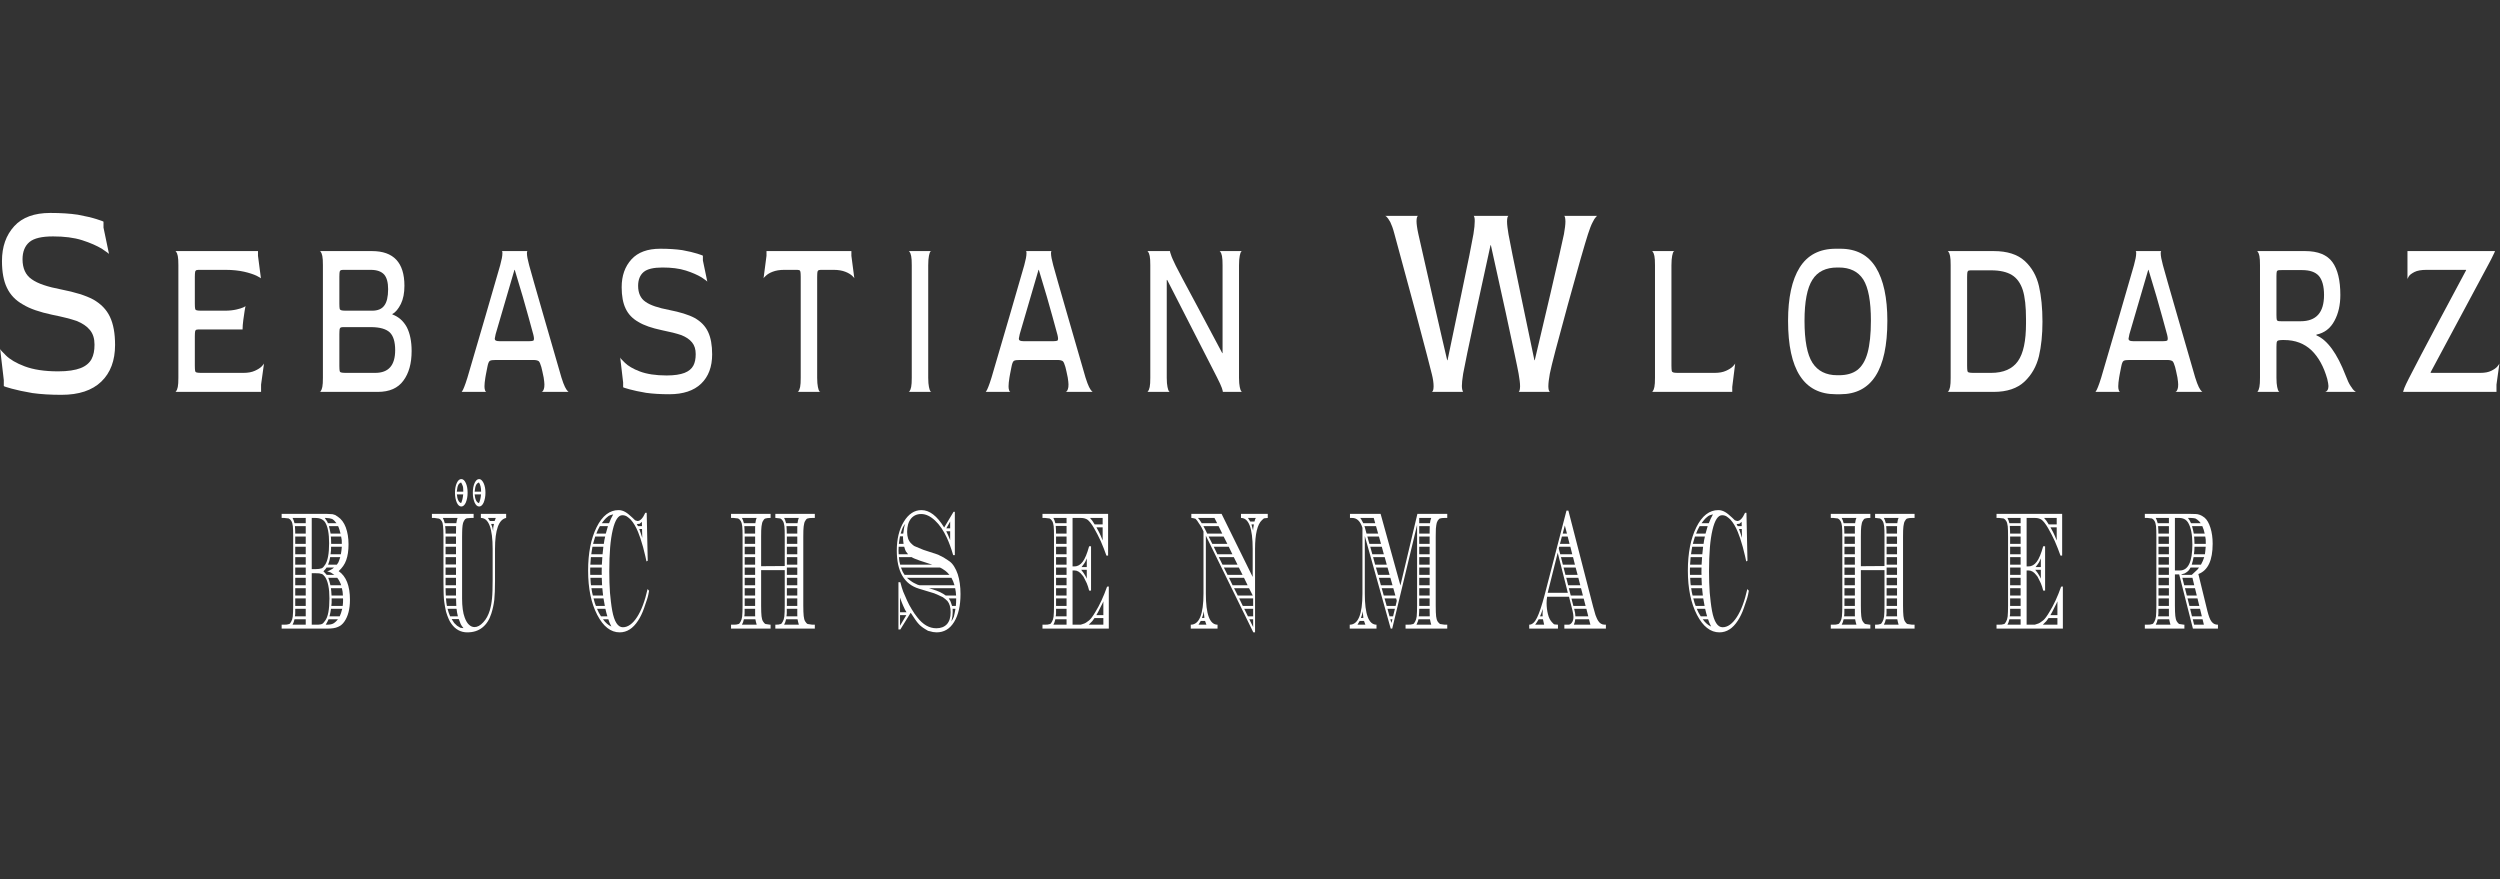 <?xml version="1.0" encoding="UTF-8" standalone="no"?>
<!DOCTYPE svg PUBLIC "-//W3C//DTD SVG 1.1//EN" "http://www.w3.org/Graphics/SVG/1.1/DTD/svg11.dtd">
<svg width="100%" height="100%" viewBox="0 0 620 218" version="1.1" xmlns="http://www.w3.org/2000/svg" xmlns:xlink="http://www.w3.org/1999/xlink" xml:space="preserve" xmlns:serif="http://www.serif.com/" style="fill-rule:evenodd;clip-rule:evenodd;stroke-linejoin:round;stroke-miterlimit:2;">
    <rect x="0" y="0" width="620" height="218" fill="#333333" stroke="none"/>
    <g>
        <path d="M86.788,148.749C86.788,151.033 86.318,152.851 85.398,154.162C84.967,154.796 84.438,155.219 83.812,155.473C83.185,155.769 82.304,155.896 81.148,155.896L69.849,155.896L69.849,154.923L70.475,154.923C71.004,154.923 71.376,154.881 71.552,154.796C71.65,154.796 71.748,154.754 71.807,154.712C71.866,154.67 71.905,154.627 71.924,154.627L72.218,154.162C72.394,153.866 72.532,153.443 72.61,152.893C72.669,152.259 72.708,151.329 72.708,150.187L72.708,133.144C72.708,131.959 72.688,131.071 72.629,130.522C72.571,129.972 72.434,129.507 72.257,129.211C72.081,128.914 71.866,128.703 71.611,128.576L70.475,128.449L69.849,128.449L69.849,127.434L80.894,127.434L82.48,127.519L83.146,127.73L83.792,128.153C84.634,128.703 85.3,129.591 85.75,130.775C86.201,132.002 86.436,133.397 86.436,135.004C86.436,136.569 86.24,137.838 85.868,138.895C85.496,139.952 84.869,140.841 83.988,141.644C85.848,142.913 86.788,145.281 86.788,148.749ZM78.367,141.137L79.112,141.094L79.817,140.925C80.071,140.798 80.345,140.502 80.639,140.037C81.285,139.064 81.618,137.288 81.618,134.708C81.618,132.298 81.285,130.564 80.639,129.549C80.424,129.211 80.13,128.957 79.719,128.745C79.307,128.534 78.779,128.449 78.113,128.449L77.31,128.449L77.31,141.137L78.367,141.137ZM78.642,154.923C78.857,154.923 79.072,154.923 79.249,154.881C79.425,154.881 79.621,154.839 79.836,154.754C80.052,154.67 80.306,154.416 80.619,153.951C81.344,153.02 81.697,151.159 81.697,148.411C81.697,145.958 81.344,144.181 80.619,143.082C80.326,142.701 80.071,142.448 79.856,142.363L79.151,142.194L78.113,142.152L77.31,142.152L77.31,154.923L78.642,154.923ZM75.822,128.449L72.551,128.449C72.747,128.788 72.904,129.211 73.041,129.76L75.822,129.76L75.822,128.449ZM73.139,130.479L73.197,131.41L73.217,132.34L75.822,132.34L75.822,130.479L73.139,130.479ZM73.217,133.059L73.217,134.878L75.822,134.878L75.822,133.059L73.217,133.059ZM73.217,135.596L73.217,137.457L75.822,137.457L75.822,135.596L73.217,135.596ZM73.217,138.176L73.217,140.037L75.822,140.037L75.822,138.176L73.217,138.176ZM73.217,140.756L73.217,142.574L75.822,142.574L75.822,140.756L73.217,140.756ZM73.217,143.293L73.217,145.154L75.822,145.154L75.822,143.293L73.217,143.293ZM73.217,145.873L73.217,147.692L75.822,147.692L75.822,145.873L73.217,145.873ZM73.217,148.411L73.217,150.271L75.822,150.271L75.822,148.411L73.217,148.411ZM73.217,150.99L73.217,152.217L73.139,152.851L75.822,152.851L75.822,150.99L73.217,150.99ZM73.041,153.57L72.825,154.331L72.551,154.923L75.822,154.923L75.822,153.57L73.041,153.57ZM81.168,154.247L80.776,154.923L81.05,154.923C81.736,154.923 82.264,154.839 82.656,154.627C83.028,154.416 83.42,154.078 83.812,153.57L81.481,153.57L81.168,154.247ZM81.932,151.921L81.716,152.851L84.242,152.851C84.458,152.428 84.673,151.794 84.869,150.99L82.088,150.99L81.932,151.921ZM82.245,149.51L82.167,150.271L84.987,150.271L85.065,149.468L85.084,148.664L85.065,148.411L82.245,148.411L82.245,149.51ZM82.147,146.55L82.225,147.692L85.045,147.692L84.967,146.761L84.791,145.873L82.069,145.873L82.147,146.55ZM81.951,145.154L84.614,145.154C84.419,144.52 84.086,143.885 83.635,143.293L81.403,143.293C81.599,143.759 81.775,144.351 81.951,145.154ZM80.717,141.137L80.208,141.686L80.659,142.152L81.031,142.574L82.93,142.574L82.029,141.982L81.129,141.686C81.383,141.644 81.657,141.517 81.951,141.348C82.245,141.221 82.539,141.01 82.832,140.756L80.992,140.756L80.717,141.137ZM81.657,139.191L81.364,140.037L83.537,140.037L83.909,139.487C84.047,139.191 84.203,138.726 84.379,138.176L81.873,138.176C81.775,138.768 81.697,139.107 81.657,139.191ZM82.088,136.527L81.971,137.457L84.536,137.457C84.654,136.823 84.732,136.189 84.771,135.596L82.108,135.596L82.088,136.527ZM82.108,133.947L82.127,134.878L84.771,134.878L84.752,133.947L84.595,133.059L82.049,133.059L82.108,133.947ZM81.99,132.34L84.458,132.34L84.184,131.367C84.105,131.071 83.988,130.775 83.851,130.479L81.579,130.479C81.755,131.156 81.892,131.79 81.99,132.34ZM80.972,129.084C81.07,129.168 81.187,129.38 81.324,129.76L83.459,129.76C83.087,129.253 82.734,128.914 82.362,128.703L81.716,128.534L80.854,128.449L80.541,128.449L80.972,129.084Z" style="fill:white;fill-rule:nonzero;"/>
        <path d="M125.524,127.434L125.524,128.449C123.683,128.83 122.763,131.41 122.763,136.146L122.763,144.055C122.763,146.042 122.704,147.607 122.587,148.749C122.449,149.933 122.195,151.075 121.862,152.132C121.372,153.697 120.628,154.839 119.61,155.642C118.592,156.446 117.358,156.826 115.889,156.826C114.264,156.826 112.952,156.107 111.953,154.712C111.816,154.5 111.718,154.331 111.62,154.204C111.483,153.993 111.365,153.697 111.228,153.401C111.013,152.893 110.797,152.344 110.621,151.709C110.602,151.625 110.562,151.456 110.504,151.159C110.445,150.906 110.386,150.652 110.347,150.356C110.288,150.06 110.229,149.764 110.21,149.51C110.171,149.299 110.132,148.96 110.092,148.58C110.053,148.199 110.034,147.861 110.034,147.565C110.014,147.269 110.014,147.057 110.014,146.888L109.975,144.308L109.975,133.186C109.975,131.875 109.936,130.944 109.877,130.479C109.838,129.972 109.74,129.549 109.564,129.253C109.387,128.957 109.172,128.745 108.878,128.618L107.742,128.449L107.116,128.449L107.116,127.434L117.456,127.434L117.456,128.449L116.829,128.449L115.752,128.534L115.36,128.745L115.047,129.211C114.89,129.464 114.773,129.845 114.714,130.352C114.655,130.902 114.616,131.41 114.616,131.917L114.597,133.186L114.597,148.411C114.597,150.398 114.812,152.005 115.243,153.147C115.537,153.951 115.889,154.543 116.3,154.923C116.712,155.304 117.162,155.515 117.671,155.515C118.396,155.515 119.12,155.135 119.845,154.331C120.569,153.57 121.098,152.597 121.47,151.371C121.607,150.906 121.705,150.441 121.803,149.975C121.901,149.51 121.96,148.96 122.019,148.411C122.077,147.861 122.117,147.184 122.136,146.423C122.156,145.704 122.175,144.774 122.175,143.674L122.175,136.146C122.175,131.029 121.196,128.449 119.257,128.449L119.257,127.434L125.524,127.434ZM112.638,154.5L113.343,155.177L114.107,155.642C114.166,155.685 114.303,155.727 114.479,155.727C114.655,155.769 114.812,155.769 114.949,155.769C114.636,155.389 114.401,155.093 114.264,154.796L113.774,153.528L112.012,153.528L112.638,154.5ZM113.559,152.851L113.363,151.963L113.226,150.99L110.993,150.99L111.287,151.963L111.639,152.851L113.559,152.851ZM113.167,150.271L113.128,149.426L113.108,148.411L110.602,148.411L110.699,149.468L110.837,150.271L113.167,150.271ZM113.089,147.692L113.089,145.873L110.504,145.873L110.523,146.846L110.562,147.692L113.089,147.692ZM113.089,145.154L113.089,143.293L110.504,143.293L110.504,145.154L113.089,145.154ZM113.089,142.574L113.089,140.756L110.504,140.756L110.504,142.574L113.089,142.574ZM113.089,139.995L113.089,138.176L110.504,138.176L110.504,139.995L113.089,139.995ZM113.089,137.457L113.089,135.596L110.504,135.596L110.504,137.457L113.089,137.457ZM113.089,134.878L113.089,133.059L110.504,133.059L110.504,134.878L113.089,134.878ZM113.089,132.34L113.089,131.875L113.108,130.775L113.108,130.479L110.406,130.479L110.484,131.367L110.504,132.34L113.089,132.34ZM113.167,129.76C113.187,129.549 113.226,129.337 113.284,129.126C113.324,128.914 113.382,128.661 113.48,128.449L109.818,128.449C110.014,128.788 110.171,129.211 110.308,129.76L113.167,129.76ZM122.959,128.449L121,128.449L121.49,129.211L122.665,129.211L122.959,128.449ZM121.803,129.929L122.117,130.818L122.293,131.748L122.312,131.071C122.312,130.86 122.371,130.479 122.508,129.929L121.803,129.929ZM115.517,124.643C115.223,125.277 114.851,125.616 114.401,125.616C113.95,125.616 113.578,125.277 113.284,124.643C113.147,124.305 113.03,123.924 112.952,123.544C112.873,123.163 112.834,122.698 112.834,122.19C112.834,121.218 112.991,120.414 113.284,119.78C113.578,119.145 113.95,118.807 114.401,118.807C114.851,118.807 115.223,119.145 115.517,119.78C115.811,120.414 115.967,121.218 115.967,122.19C115.967,123.121 115.811,123.924 115.517,124.643ZM119.943,124.643C119.649,125.277 119.277,125.616 118.827,125.616C118.376,125.616 118.004,125.277 117.71,124.643C117.573,124.305 117.456,123.924 117.377,123.544C117.299,123.163 117.26,122.698 117.26,122.19C117.26,121.218 117.417,120.414 117.71,119.78C118.004,119.145 118.376,118.807 118.827,118.807C119.238,118.807 119.59,119.145 119.923,119.78C120.237,120.456 120.393,121.26 120.393,122.19C120.393,123.121 120.237,123.924 119.943,124.643ZM114.832,120.752C114.773,120.499 114.616,120.118 114.362,119.653C114.068,119.737 113.833,119.949 113.657,120.245C113.48,120.583 113.363,121.133 113.284,121.937L114.89,121.937C114.89,121.471 114.871,121.048 114.832,120.752ZM113.304,122.613C113.402,123.84 113.754,124.559 114.362,124.77C114.616,124.22 114.792,123.501 114.871,122.613L113.304,122.613ZM118.787,119.653C118.494,119.737 118.259,119.949 118.082,120.245C117.906,120.583 117.789,121.133 117.71,121.937L119.316,121.937C119.316,120.964 119.14,120.203 118.787,119.653ZM117.71,122.613C117.828,123.882 118.18,124.601 118.787,124.77C119.042,124.22 119.218,123.501 119.297,122.613L117.71,122.613Z" style="fill:white;fill-rule:nonzero;"/>
        <path d="M160.637,139.064L160.324,139.233C160.284,139.064 160.187,138.599 160.03,137.88C159.854,137.161 159.677,136.4 159.482,135.681C159.051,134.116 158.639,132.89 158.248,131.959C157.739,130.691 157.132,129.676 156.427,128.872C156.113,128.576 155.78,128.28 155.447,128.069C155.095,127.857 154.723,127.773 154.331,127.773C153.332,127.773 152.529,128.999 151.962,131.41C151.668,132.636 151.452,134.116 151.315,135.766C151.178,137.457 151.1,139.445 151.1,141.729C151.1,143.632 151.159,145.408 151.276,147.015C151.335,147.734 151.413,148.495 151.511,149.256C151.609,150.06 151.707,150.779 151.844,151.498C152.353,154.204 153.234,155.558 154.468,155.558C155.722,155.558 156.897,154.712 157.974,153.063C159.051,151.413 159.932,149.087 160.598,146.085L160.97,146.507C160.911,146.804 160.852,147.142 160.794,147.438C160.696,147.903 160.578,148.326 160.461,148.664L159.756,150.737C159.54,151.371 159.305,151.963 159.051,152.47C158.796,153.02 158.522,153.485 158.248,153.908C156.994,155.854 155.467,156.826 153.685,156.826C151.472,156.826 149.612,155.389 148.104,152.47C146.596,149.552 145.852,145.915 145.852,141.517C145.852,137.161 146.557,133.566 147.967,130.733C149.377,127.9 151.198,126.504 153.411,126.504C153.979,126.504 154.566,126.673 155.134,127.011C155.584,127.265 156.133,127.73 156.818,128.365L157.523,129.041L158.091,129.211C158.777,129.211 159.423,128.534 160.03,127.181L160.382,127.181L160.637,139.064ZM151.511,128.661L152.079,127.561L151.315,127.773L150.904,127.984L150.297,128.492L149.827,128.999L149.239,129.76L151.041,129.76L151.511,128.661ZM148.769,130.479L148.28,131.41L147.888,132.34L150.238,132.34L150.767,130.479L148.769,130.479ZM147.614,133.059L147.301,134.116L147.085,134.878L149.749,134.878L149.886,133.947L150.082,133.059L147.614,133.059ZM146.929,135.596L146.772,136.527L146.635,137.457L149.435,137.457L149.631,135.596L146.929,135.596ZM146.537,138.176L146.4,140.037L149.259,140.037L149.377,138.176L146.537,138.176ZM146.38,140.756L146.361,141.602L146.38,142.574L149.239,142.574L149.22,141.94L149.239,140.756L146.38,140.756ZM146.419,143.293L146.498,144.562L146.576,145.154L149.318,145.154L149.239,143.293L146.419,143.293ZM146.674,145.873L146.831,146.846L147.027,147.692L149.572,147.692L149.474,146.846L149.377,145.873L146.674,145.873ZM147.203,148.411L147.516,149.552L147.79,150.271L150.003,150.271L149.67,148.411L147.203,148.411ZM148.064,150.99L148.515,151.963L149.044,152.851L150.63,152.851L150.395,152.048L150.14,150.99L148.064,150.99ZM149.533,153.57C150.179,154.458 150.865,155.05 151.629,155.389L151.178,154.458L150.865,153.57L149.533,153.57ZM159.188,129.422C159.09,129.507 159.012,129.591 158.933,129.633C158.835,129.718 158.737,129.803 158.639,129.887L157.934,129.972L158.209,130.479L159.207,130.479L159.188,129.422ZM158.542,131.198L158.992,132.509L159.286,133.397L159.227,131.198L158.542,131.198Z" style="fill:white;fill-rule:nonzero;"/>
        <path d="M194.614,140.375L194.614,133.144C194.614,131.959 194.595,131.071 194.536,130.522C194.477,129.972 194.34,129.507 194.164,129.211C193.987,128.914 193.772,128.703 193.517,128.576L192.382,128.449L192.284,128.449L192.284,127.434L202.075,127.434L202.075,128.449L201.449,128.449C200.92,128.449 200.548,128.492 200.332,128.576C200.117,128.576 199.921,128.788 199.706,129.168C199.53,129.38 199.392,129.845 199.314,130.522C199.295,130.606 199.295,130.775 199.275,130.987C199.255,131.24 199.236,131.452 199.236,131.579L199.216,133.144L199.216,150.187C199.216,151.329 199.255,152.217 199.314,152.767C199.373,153.316 199.49,153.781 199.667,154.078C199.843,154.374 200.058,154.627 200.293,154.754L201.449,154.923L202.075,154.923L202.075,155.896L192.284,155.896L192.284,154.923L192.382,154.923C192.91,154.923 193.282,154.881 193.459,154.796C193.557,154.796 193.655,154.754 193.713,154.712C193.772,154.67 193.811,154.627 193.831,154.627L194.125,154.162C194.301,153.866 194.438,153.443 194.516,152.893C194.575,152.259 194.614,151.329 194.614,150.187L194.614,141.39L188.759,141.39L188.759,150.187C188.759,151.413 188.798,152.259 188.857,152.809C188.915,153.359 189.033,153.781 189.209,154.078C189.385,154.374 189.601,154.627 189.836,154.754L190.991,154.923L191.109,154.923L191.109,155.896L181.297,155.896L181.297,154.923L181.924,154.923C182.453,154.923 182.825,154.881 183.001,154.796C183.099,154.796 183.197,154.754 183.256,154.712C183.315,154.67 183.354,154.627 183.373,154.627L183.667,154.162C183.843,153.866 183.98,153.443 184.059,152.893C184.117,152.259 184.157,151.329 184.157,150.187L184.157,133.144C184.157,131.959 184.137,131.071 184.078,130.522C184.02,129.972 183.882,129.507 183.706,129.211C183.53,128.914 183.315,128.703 183.06,128.576L181.924,128.449L181.297,128.449L181.297,127.434L191.109,127.434L191.109,128.449L190.991,128.449C190.462,128.449 190.09,128.492 189.875,128.576C189.66,128.576 189.464,128.788 189.248,129.168C189.072,129.38 188.935,129.845 188.857,130.522C188.837,130.606 188.837,130.775 188.817,130.987C188.798,131.24 188.778,131.452 188.778,131.579L188.759,133.144L188.759,140.418L194.614,140.375ZM187.447,129.084C187.505,128.788 187.584,128.576 187.662,128.449L184,128.449C184.196,128.788 184.352,129.211 184.49,129.76L187.329,129.76L187.447,129.084ZM184.587,130.479L184.646,131.41L184.666,132.34L187.27,132.34L187.27,130.775L187.29,130.479L184.587,130.479ZM184.685,133.059L184.685,134.878L187.27,134.878L187.27,133.059L184.685,133.059ZM184.685,135.596L184.685,137.457L187.27,137.457L187.27,135.596L184.685,135.596ZM184.685,138.176L184.685,140.037L187.27,140.037L187.27,138.176L184.685,138.176ZM184.685,140.756L184.685,142.574L187.27,142.574L187.27,140.756L184.685,140.756ZM184.685,143.293L184.685,145.154L187.27,145.154L187.27,143.293L184.685,143.293ZM184.685,145.873L184.685,147.692L187.27,147.692L187.27,145.873L184.685,145.873ZM184.685,148.411L184.685,150.271L187.27,150.271L187.27,148.411L184.685,148.411ZM184.666,150.99L184.666,152.217L184.587,152.851L187.29,152.851L187.27,152.513L187.27,150.99L184.666,150.99ZM184.49,153.57L184.274,154.331L184,154.923L187.662,154.923C187.564,154.627 187.505,154.416 187.486,154.289C187.447,154.162 187.388,153.951 187.329,153.57L184.49,153.57ZM197.904,129.084C197.963,128.788 198.041,128.576 198.12,128.449L194.457,128.449C194.653,128.788 194.81,129.211 194.947,129.76L197.787,129.76L197.904,129.084ZM195.045,130.479L195.104,131.41L195.123,132.34L197.728,132.34L197.728,130.775L197.747,130.479L195.045,130.479ZM195.143,133.059L195.143,134.878L197.728,134.878L197.728,133.059L195.143,133.059ZM195.143,135.596L195.143,137.457L197.728,137.457L197.728,135.596L195.143,135.596ZM195.143,138.176L195.143,140.037L197.728,140.037L197.728,138.176L195.143,138.176ZM195.143,140.756L195.143,142.574L197.728,142.574L197.728,140.756L195.143,140.756ZM195.143,143.293L195.143,145.154L197.728,145.154L197.728,143.293L195.143,143.293ZM195.143,145.873L195.143,147.692L197.728,147.692L197.728,145.873L195.143,145.873ZM195.143,148.411L195.143,150.271L197.728,150.271L197.728,148.411L195.143,148.411ZM195.123,150.99L195.123,152.217L195.045,152.851L197.747,152.851L197.728,152.513L197.728,150.99L195.123,150.99ZM194.947,153.57L194.732,154.331L194.457,154.923L198.12,154.923C198.022,154.627 197.963,154.416 197.943,154.289C197.904,154.162 197.845,153.951 197.787,153.57L194.947,153.57Z" style="fill:white;fill-rule:nonzero;"/>
        <path d="M236.797,137.669L236.385,137.669C235.896,135.977 235.367,134.539 234.819,133.355C233.996,131.579 233.017,130.141 231.881,129.084C230.745,128.026 229.61,127.477 228.454,127.477C227.397,127.477 226.555,127.857 225.928,128.618C225.282,129.422 224.968,130.522 224.968,131.917C224.968,133.144 225.282,134.074 225.908,134.708C226.104,134.92 226.261,135.047 226.359,135.131C226.574,135.343 226.809,135.47 227.064,135.554L229.002,136.358L232.351,137.457C232.527,137.5 232.821,137.626 233.193,137.838C233.565,138.049 233.859,138.176 234.035,138.261C234.212,138.388 234.349,138.472 234.486,138.557C234.819,138.768 235.171,138.98 235.563,139.276C235.955,139.572 236.327,139.995 236.66,140.544C236.992,141.094 237.286,141.686 237.521,142.405C237.972,143.801 238.207,145.45 238.207,147.311C238.207,150.229 237.678,152.513 236.62,154.247C235.563,155.981 234.114,156.826 232.253,156.826L231.372,156.742L230.706,156.573L230.158,156.446L229.453,156.023C229.1,155.811 228.787,155.6 228.532,155.389C228.258,155.177 228.023,154.966 227.808,154.712C227.592,154.5 227.318,154.12 226.985,153.655C226.907,153.528 226.594,153.063 226.026,152.217L225.85,151.963L223.284,156.107L222.814,156.107L222.814,144.393L223.284,144.393C223.519,145.323 223.754,146.085 223.989,146.719L224.949,148.918C225.282,149.679 225.673,150.398 226.124,151.117C226.555,151.836 227.005,152.513 227.495,153.105C228.905,154.923 230.471,155.811 232.214,155.811C233.33,155.811 234.212,155.473 234.838,154.796C235.445,154.12 235.759,153.147 235.759,151.836C235.759,150.61 235.485,149.679 234.956,149.045L234.447,148.58L233.84,148.115L232.762,147.607L231.685,147.142L227.925,146C224.244,144.9 222.403,141.729 222.403,136.527C222.403,133.693 222.99,131.283 224.146,129.38C225.301,127.477 226.77,126.504 228.513,126.504C230.51,126.504 232.39,127.942 234.153,130.818L236.483,126.927L236.797,126.927L236.797,137.669ZM224.185,131.071L224.263,130.648C224.283,130.522 224.361,130.268 224.518,129.887C224.224,130.226 224.009,130.564 223.852,130.902C223.754,131.114 223.578,131.621 223.362,132.34L224.009,132.34L224.185,131.071ZM223.186,133.017L223.069,133.736L222.912,134.878L224.087,134.878C224.048,134.581 224.009,134.285 223.989,134.074C223.97,133.863 223.95,133.651 223.95,133.44L223.95,133.017L223.186,133.017ZM222.873,135.596L222.834,136.527L222.873,137.457L225.203,137.457L224.655,136.738C224.537,136.527 224.4,136.146 224.244,135.596L222.873,135.596ZM222.932,138.176L223.049,139.191L223.245,140.037L231.196,140.037L228.082,139.022C227.592,138.853 227.201,138.684 226.868,138.557C226.535,138.43 226.28,138.303 226.104,138.176L222.932,138.176ZM223.441,140.756L223.872,141.813L224.342,142.574L235.465,142.574C235.289,142.363 235.112,142.152 234.936,141.982C234.76,141.855 234.603,141.686 234.447,141.559C234.29,141.433 234.172,141.348 234.075,141.306C233.8,141.094 233.487,140.925 233.135,140.756L223.441,140.756ZM224.929,143.293L225.242,143.589C225.419,143.716 225.536,143.843 225.615,143.885C225.83,144.055 226.065,144.224 226.28,144.351C226.496,144.478 226.77,144.647 227.083,144.774C227.377,144.943 227.671,145.07 227.925,145.112L228.121,145.154L236.718,145.154L236.385,144.181L235.955,143.293L224.929,143.293ZM230.373,145.873L231.352,146.169C231.999,146.381 232.606,146.592 233.135,146.846C233.663,147.1 234.133,147.396 234.545,147.692L237.11,147.692L237.032,146.761L236.875,145.873L230.373,145.873ZM235.289,148.411L235.68,149.045C235.72,149.087 235.778,149.256 235.857,149.51C235.935,149.764 236.013,150.018 236.111,150.271L237.051,150.271L237.11,149.426L237.13,148.622L237.13,148.411L235.289,148.411ZM236.248,150.99L236.268,151.752L236.209,152.767L235.955,154.12C236.229,153.655 236.425,153.274 236.562,152.936L236.757,152.048L236.953,150.99L236.248,150.99ZM235.641,129.337L234.682,131.029L235.641,131.029L235.641,129.337ZM234.662,131.748L235.132,132.721L235.641,133.947L235.641,131.748L234.662,131.748ZM223.206,155.177L224.772,152.555L223.206,152.555L223.206,155.177ZM224.812,151.836L224.44,151.202L224.009,150.271L223.637,149.383L223.206,148.199L223.206,151.836L224.812,151.836Z" style="fill:white;fill-rule:nonzero;"/>
        <path d="M274.808,137.796L274.397,137.796C273.985,136.611 273.515,135.427 272.987,134.201C272.438,133.017 271.87,131.917 271.302,130.944C270.735,129.972 270.225,129.337 269.795,128.957C269.344,128.618 268.776,128.449 268.052,128.449L265.995,128.449L265.995,140.46L266.505,140.46C267.268,140.46 267.934,140.079 268.502,139.318C269.07,138.599 269.599,137.288 270.108,135.47L270.578,135.47L270.578,146.465L270.108,146.465L269.834,145.492L269.52,144.647L268.972,143.547C268.874,143.336 268.776,143.167 268.717,143.04C268.639,142.913 268.522,142.786 268.385,142.617C267.797,141.855 267.17,141.475 266.505,141.475L265.995,141.475L265.995,154.923L268.012,154.923L268.541,154.754C268.874,154.67 269.129,154.543 269.325,154.416C269.52,154.289 269.775,154.12 270.088,153.866C270.5,153.528 271.009,152.851 271.635,151.794C272.712,150.06 273.692,147.945 274.553,145.492L274.984,145.45L274.984,155.896L258.534,155.896L258.534,154.923L259.161,154.923C259.69,154.923 260.062,154.881 260.238,154.796C260.336,154.796 260.434,154.754 260.492,154.712C260.551,154.67 260.59,154.627 260.61,154.627L260.904,154.162C261.08,153.866 261.217,153.443 261.295,152.893C261.354,152.259 261.393,151.329 261.393,150.187L261.393,133.144C261.393,131.959 261.374,131.071 261.315,130.522C261.256,129.972 261.119,129.507 260.943,129.211C260.767,128.914 260.551,128.703 260.297,128.576L259.161,128.449L258.534,128.449L258.534,127.434L274.808,127.434L274.808,137.796ZM273.457,128.449L270.323,128.449L270.911,129.168L271.479,130.056L273.457,130.056L273.457,128.449ZM271.91,130.775L272.438,131.748C272.615,132.044 272.791,132.467 273.006,132.932C273.202,133.397 273.359,133.778 273.457,134.032L273.457,130.775L271.91,130.775ZM270.891,154.035L270.01,154.923L273.633,154.923L273.633,153.274L271.44,153.274L270.891,154.035ZM273.633,152.555L273.633,149.13C273.496,149.468 273.3,149.891 273.045,150.356C272.791,150.863 272.556,151.329 272.321,151.794L271.89,152.555L273.633,152.555ZM268.737,142.109L269.207,142.87L269.52,143.505L269.52,141.306L268.13,141.306L268.737,142.109ZM269.52,140.629L269.52,138.472C269.325,138.937 269.207,139.191 269.168,139.276C269.07,139.487 268.913,139.699 268.737,139.952L268.228,140.629L269.52,140.629ZM264.507,128.449L261.237,128.449C261.432,128.788 261.589,129.211 261.726,129.76L264.507,129.76L264.507,128.449ZM261.824,130.437L261.883,131.41L261.902,132.34L264.507,132.34L264.507,130.437L261.824,130.437ZM261.902,133.059L261.902,134.878L264.507,134.878L264.507,133.059L261.902,133.059ZM261.902,135.596L261.902,137.457L264.507,137.457L264.507,135.596L261.902,135.596ZM261.902,138.176L261.902,140.037L264.507,140.037L264.507,138.176L261.902,138.176ZM261.902,140.756L261.902,142.574L264.507,142.574L264.507,140.756L261.902,140.756ZM261.902,143.293L261.902,145.154L264.507,145.154L264.507,143.293L261.902,143.293ZM261.902,145.873L261.902,147.692L264.507,147.692L264.507,145.873L261.902,145.873ZM261.902,148.411L261.902,150.271L264.507,150.271L264.507,148.411L261.902,148.411ZM261.902,150.99L261.902,152.217L261.824,152.851L264.507,152.851L264.507,150.99L261.902,150.99ZM261.726,153.57L261.511,154.331L261.237,154.923L264.507,154.923L264.507,153.57L261.726,153.57Z" style="fill:white;fill-rule:nonzero;"/>
        <path d="M310.665,143.082L310.665,136.146C310.665,131.029 309.705,128.449 307.767,128.449L307.767,127.434L314.405,127.434L314.405,128.449L313.563,128.534C313.485,128.576 313.426,128.576 313.368,128.618C313.309,128.661 313.172,128.788 312.956,128.999C311.82,130.056 311.253,132.467 311.253,136.146L311.253,156.826L310.822,156.826L299.052,132.848L299.052,147.226C299.052,152.344 300.012,154.923 301.95,154.923L301.95,155.896L295.312,155.896L295.312,154.923C297.407,154.923 298.465,152.344 298.465,147.226L298.465,131.79L298.014,130.86L297.74,130.395L297.309,129.76L296.898,129.126L296.487,128.661L296.056,128.534L295.527,128.449L295.449,128.449L295.449,127.434L302.949,127.434L310.665,143.082ZM301.187,128.449L297.094,128.449L297.505,128.957L298.034,129.76L301.853,129.76L301.187,128.449ZM298.445,130.479L298.876,131.283L299.385,132.34L303.125,132.34L302.205,130.479L298.445,130.479ZM299.738,133.059L300.658,134.878L304.379,134.878L303.458,133.059L299.738,133.059ZM301.01,135.596L301.911,137.457L305.632,137.457L304.731,135.596L301.01,135.596ZM302.264,138.176L303.184,140.037L306.905,140.037L305.985,138.176L302.264,138.176ZM303.517,140.756L304.438,142.574L308.158,142.574L307.238,140.756L303.517,140.756ZM304.79,143.293L305.691,145.154L309.412,145.154L308.511,143.293L304.79,143.293ZM306.043,145.873L306.964,147.692L310.685,147.692L309.764,145.873L306.043,145.873ZM307.316,148.411L308.217,150.271L310.783,150.271L310.783,148.411L307.316,148.411ZM308.57,150.99L309.49,152.851L310.783,152.851L310.783,150.99L308.57,150.99ZM309.823,153.57L310.783,155.515L310.783,153.57L309.823,153.57ZM297.505,154.458L297.231,154.923L299.189,154.923L298.856,153.993L297.779,153.993L297.505,154.458ZM298.7,153.232L298.602,152.344L298.543,151.582L298.367,152.428L298.093,153.274L298.7,153.232ZM311.115,129.337C311.194,129.041 311.253,128.872 311.272,128.788C311.292,128.745 311.35,128.618 311.448,128.449L309.49,128.449L310.058,129.337L311.115,129.337ZM310.763,131.579L310.822,130.944L310.959,130.056L310.371,130.056L310.763,131.579Z" style="fill:white;fill-rule:nonzero;"/>
        <path d="M345.269,155.896L344.897,155.896L338.473,132.932L338.473,147.226C338.473,152.344 339.433,154.923 341.372,154.923L341.372,155.896L334.733,155.896L334.733,154.923C336.828,154.923 337.886,152.344 337.886,147.226L337.886,130.902C337.357,129.253 336.515,128.449 335.34,128.449L334.792,128.449L334.792,127.434L342.39,127.434L347.305,145.196L351.516,127.434L358.918,127.434L358.918,128.449L358.292,128.449C357.763,128.449 357.371,128.492 357.156,128.576C357.058,128.576 356.96,128.618 356.862,128.745C356.745,128.872 356.647,128.999 356.549,129.126C356.353,129.464 356.235,129.845 356.196,130.268C356.138,130.691 356.118,130.987 356.098,131.114C356.079,131.283 356.079,131.537 356.079,131.917L356.059,133.144L356.059,150.187C356.059,151.456 356.098,152.344 356.157,152.851C356.216,153.359 356.333,153.781 356.529,154.12C356.666,154.331 356.862,154.543 357.117,154.754L358.292,154.923L358.918,154.923L358.918,155.896L348.578,155.896L348.578,154.923L349.205,154.923C349.734,154.923 350.106,154.881 350.282,154.796C350.38,154.796 350.478,154.754 350.537,154.712C350.595,154.67 350.635,154.627 350.654,154.627L350.948,154.162C351.124,153.866 351.261,153.443 351.34,152.893C351.398,152.259 351.438,151.329 351.438,150.187L351.438,130.183L345.269,155.896ZM340.686,128.449L337.298,128.449C337.396,128.534 337.455,128.618 337.514,128.661C337.553,128.745 337.612,128.872 337.71,129.041L338.101,129.76L341.058,129.76L340.686,128.449ZM338.375,130.479L338.513,130.902L338.806,132.002L338.904,132.34L341.783,132.34L341.254,130.479L338.375,130.479ZM339.1,133.059L339.609,134.878L342.488,134.878L341.979,133.059L339.1,133.059ZM339.825,135.596L340.334,137.457L343.193,137.457L342.684,135.596L339.825,135.596ZM340.53,138.176L341.039,140.037L343.918,140.037L343.408,138.176L340.53,138.176ZM341.235,140.756L341.763,142.574L344.623,142.574L344.113,140.756L341.235,140.756ZM341.959,143.293L342.468,145.154L345.347,145.154L344.818,143.293L341.959,143.293ZM342.664,145.873L343.173,147.692L346.052,147.692L345.543,145.873L342.664,145.873ZM343.369,148.411L343.898,150.271L346.111,150.271L346.405,149.003L346.248,148.411L343.369,148.411ZM344.094,150.99L344.603,152.851L345.484,152.851L345.935,150.99L344.094,150.99ZM344.799,153.57L345.073,154.5L345.328,153.57L344.799,153.57ZM336.926,154.458L336.652,154.923L338.61,154.923L338.278,153.993L337.2,153.993L336.926,154.458ZM338.121,153.232L338.023,152.344L337.964,151.582L337.788,152.428L337.514,153.274L338.121,153.232ZM354.943,128.449L351.966,128.449L351.966,129.76L354.63,129.76C354.669,129.337 354.767,128.914 354.943,128.449ZM351.966,130.479L351.966,132.34L354.551,132.34L354.551,131.875L354.571,130.775L354.571,130.479L351.966,130.479ZM351.966,133.059L351.966,134.878L354.551,134.878L354.551,133.059L351.966,133.059ZM351.966,135.596L351.966,137.457L354.551,137.457L354.551,135.596L351.966,135.596ZM351.966,138.176L351.966,140.037L354.551,140.037L354.551,138.176L351.966,138.176ZM351.966,140.756L351.966,142.574L354.551,142.574L354.551,140.756L351.966,140.756ZM351.966,143.293L351.966,145.154L354.551,145.154L354.551,143.293L351.966,143.293ZM351.966,145.873L351.966,147.692L354.551,147.692L354.551,145.873L351.966,145.873ZM351.966,148.411L351.966,150.271L354.551,150.271L354.551,148.411L351.966,148.411ZM351.966,150.99L351.947,151.878L351.868,152.851L354.571,152.851L354.571,152.513L354.551,151.498L354.551,150.99L351.966,150.99ZM351.77,153.57C351.731,153.824 351.673,154.035 351.575,154.247L351.281,154.923L354.943,154.923C354.825,154.543 354.728,154.12 354.63,153.57L351.77,153.57Z" style="fill:white;fill-rule:nonzero;"/>
        <path d="M383.691,147.988C383.593,148.537 383.554,149.087 383.554,149.552C383.554,150.525 383.672,151.456 383.887,152.301C384.103,153.189 384.435,153.824 384.866,154.289L385.278,154.712C385.375,154.839 385.552,154.881 385.806,154.881L386.374,154.923L386.374,155.896L379.246,155.896L379.246,154.923C379.97,154.923 380.636,154.331 381.204,153.147C381.772,151.963 382.399,150.102 383.065,147.565L388.489,126.631L388.959,126.631L395.089,150.441L395.676,152.513C395.755,152.724 395.853,152.978 395.95,153.189C396.048,153.401 396.146,153.655 396.283,153.866C396.695,154.585 397.263,154.923 397.987,154.923L398.261,154.923L398.261,155.896L387.96,155.896L387.96,154.923L388.959,154.923C389.292,154.923 389.586,154.754 389.84,154.374C390.095,154.035 390.213,153.57 390.213,152.978C390.213,152.597 390.134,152.048 389.978,151.413L389.116,147.988L383.691,147.988ZM386.315,137.077L383.828,147.015L388.822,147.015L386.315,137.077ZM381.106,154.374L380.715,154.923L382.947,154.923L382.653,153.57L381.596,153.57L381.106,154.374ZM382.555,152.217L382.614,150.99L382.262,152.048L382.125,152.386L381.929,152.851L382.575,152.851L382.555,152.217ZM390.31,154.923L394.423,154.923L394.07,153.57L390.663,153.57C390.624,154.035 390.506,154.5 390.31,154.923ZM390.467,151.329C390.526,151.582 390.585,151.836 390.624,152.048C390.643,152.301 390.683,152.555 390.702,152.851L393.894,152.851L393.424,150.99L390.389,150.99L390.467,151.329ZM390.193,150.271L393.228,150.271L392.758,148.453L389.723,148.453L390.193,150.271ZM389.547,147.692L392.563,147.692L392.093,145.873L389.077,145.873L389.547,147.692ZM388.9,145.154L391.916,145.154L391.427,143.293L388.43,143.293L388.9,145.154ZM388.235,142.574L391.25,142.574L390.761,140.756L387.765,140.756L388.235,142.574ZM387.588,140.037L390.585,140.037L390.115,138.176L387.118,138.176L387.588,140.037ZM386.57,136.062L386.942,137.457L389.919,137.457L389.449,135.596L386.668,135.596L386.57,136.062ZM386.864,134.878L389.253,134.878L388.783,133.059L387.353,133.059L386.864,134.878ZM387.549,132.34L388.607,132.34L388.078,130.31L387.549,132.34Z" style="fill:white;fill-rule:nonzero;"/>
        <path d="M433.374,139.064L433.061,139.233C433.022,139.064 432.924,138.599 432.767,137.88C432.591,137.161 432.415,136.4 432.219,135.681C431.788,134.116 431.377,132.89 430.985,131.959C430.476,130.691 429.869,129.676 429.164,128.872C428.85,128.576 428.518,128.28 428.185,128.069C427.832,127.857 427.46,127.773 427.068,127.773C426.07,127.773 425.267,128.999 424.699,131.41C424.405,132.636 424.19,134.116 424.053,135.766C423.915,137.457 423.837,139.445 423.837,141.729C423.837,143.632 423.896,145.408 424.013,147.015C424.072,147.734 424.15,148.495 424.248,149.256C424.346,150.06 424.444,150.779 424.581,151.498C425.09,154.204 425.972,155.558 427.205,155.558C428.459,155.558 429.634,154.712 430.711,153.063C431.788,151.413 432.669,149.087 433.335,146.085L433.707,146.507C433.648,146.804 433.59,147.142 433.531,147.438C433.433,147.903 433.315,148.326 433.198,148.664L432.493,150.737C432.278,151.371 432.043,151.963 431.788,152.47C431.533,153.02 431.259,153.485 430.985,153.908C429.732,155.854 428.204,156.826 426.422,156.826C424.209,156.826 422.349,155.389 420.841,152.47C419.333,149.552 418.589,145.915 418.589,141.517C418.589,137.161 419.294,133.566 420.704,130.733C422.114,127.9 423.935,126.504 426.148,126.504C426.716,126.504 427.303,126.673 427.871,127.011C428.322,127.265 428.87,127.73 429.555,128.365L430.26,129.041L430.828,129.211C431.514,129.211 432.16,128.534 432.767,127.181L433.12,127.181L433.374,139.064ZM424.248,128.661L424.816,127.561L424.053,127.773L423.641,127.984L423.034,128.492L422.564,128.999L421.977,129.76L423.778,129.76L424.248,128.661ZM421.507,130.479L421.017,131.41L420.625,132.34L422.975,132.34L423.504,130.479L421.507,130.479ZM420.351,133.059L420.038,134.116L419.823,134.878L422.486,134.878L422.623,133.947L422.819,133.059L420.351,133.059ZM419.666,135.596L419.509,136.527L419.372,137.457L422.173,137.457L422.368,135.596L419.666,135.596ZM419.274,138.176L419.137,140.037L421.996,140.037L422.114,138.176L419.274,138.176ZM419.118,140.756L419.098,141.602L419.118,142.574L421.977,142.574L421.957,141.94L421.977,140.756L419.118,140.756ZM419.157,143.293L419.235,144.562L419.313,145.154L422.055,145.154L421.977,143.293L419.157,143.293ZM419.411,145.873L419.568,146.846L419.764,147.692L422.31,147.692L422.212,146.846L422.114,145.873L419.411,145.873ZM419.94,148.411L420.253,149.552L420.528,150.271L422.74,150.271L422.408,148.411L419.94,148.411ZM420.802,150.99L421.252,151.963L421.781,152.851L423.367,152.851L423.132,152.048L422.878,150.99L420.802,150.99ZM422.27,153.57C422.917,154.458 423.602,155.05 424.366,155.389L423.915,154.458L423.602,153.57L422.27,153.57ZM431.925,129.422C431.827,129.507 431.749,129.591 431.67,129.633C431.573,129.718 431.475,129.803 431.377,129.887L430.672,129.972L430.946,130.479L431.945,130.479L431.925,129.422ZM431.279,131.198L431.729,132.509L432.023,133.397L431.964,131.198L431.279,131.198Z" style="fill:white;fill-rule:nonzero;"/>
        <path d="M467.351,140.375L467.351,133.144C467.351,131.959 467.332,131.071 467.273,130.522C467.214,129.972 467.077,129.507 466.901,129.211C466.725,128.914 466.509,128.703 466.255,128.576L465.119,128.449L465.021,128.449L465.021,127.434L474.813,127.434L474.813,128.449L474.186,128.449C473.657,128.449 473.285,128.492 473.07,128.576C472.854,128.576 472.658,128.788 472.443,129.168C472.267,129.38 472.13,129.845 472.051,130.522C472.032,130.606 472.032,130.775 472.012,130.987C471.993,131.24 471.973,131.452 471.973,131.579L471.953,133.144L471.953,150.187C471.953,151.329 471.993,152.217 472.051,152.767C472.11,153.316 472.228,153.781 472.404,154.078C472.58,154.374 472.795,154.627 473.03,154.754L474.186,154.923L474.813,154.923L474.813,155.896L465.021,155.896L465.021,154.923L465.119,154.923C465.648,154.923 466.02,154.881 466.196,154.796C466.294,154.796 466.392,154.754 466.45,154.712C466.509,154.67 466.548,154.627 466.568,154.627L466.862,154.162C467.038,153.866 467.175,153.443 467.253,152.893C467.312,152.259 467.351,151.329 467.351,150.187L467.351,141.39L461.496,141.39L461.496,150.187C461.496,151.413 461.535,152.259 461.594,152.809C461.653,153.359 461.77,153.781 461.946,154.078C462.123,154.374 462.338,154.627 462.573,154.754L463.728,154.923L463.846,154.923L463.846,155.896L454.035,155.896L454.035,154.923L454.661,154.923C455.19,154.923 455.562,154.881 455.738,154.796C455.836,154.796 455.934,154.754 455.993,154.712C456.052,154.67 456.091,154.627 456.11,154.627L456.404,154.162C456.58,153.866 456.718,153.443 456.796,152.893C456.855,152.259 456.894,151.329 456.894,150.187L456.894,133.144C456.894,131.959 456.874,131.071 456.815,130.522C456.757,129.972 456.62,129.507 456.443,129.211C456.267,128.914 456.052,128.703 455.797,128.576L454.661,128.449L454.035,128.449L454.035,127.434L463.846,127.434L463.846,128.449L463.728,128.449C463.2,128.449 462.828,128.492 462.612,128.576C462.397,128.576 462.201,128.788 461.985,129.168C461.809,129.38 461.672,129.845 461.594,130.522C461.574,130.606 461.574,130.775 461.555,130.987C461.535,131.24 461.515,131.452 461.515,131.579L461.496,133.144L461.496,140.418L467.351,140.375ZM460.184,129.084C460.243,128.788 460.321,128.576 460.399,128.449L456.737,128.449C456.933,128.788 457.09,129.211 457.227,129.76L460.066,129.76L460.184,129.084ZM457.325,130.479L457.383,131.41L457.403,132.34L460.008,132.34L460.008,130.775L460.027,130.479L457.325,130.479ZM457.423,133.059L457.423,134.878L460.008,134.878L460.008,133.059L457.423,133.059ZM457.423,135.596L457.423,137.457L460.008,137.457L460.008,135.596L457.423,135.596ZM457.423,138.176L457.423,140.037L460.008,140.037L460.008,138.176L457.423,138.176ZM457.423,140.756L457.423,142.574L460.008,142.574L460.008,140.756L457.423,140.756ZM457.423,143.293L457.423,145.154L460.008,145.154L460.008,143.293L457.423,143.293ZM457.423,145.873L457.423,147.692L460.008,147.692L460.008,145.873L457.423,145.873ZM457.423,148.411L457.423,150.271L460.008,150.271L460.008,148.411L457.423,148.411ZM457.403,150.99L457.403,152.217L457.325,152.851L460.027,152.851L460.008,152.513L460.008,150.99L457.403,150.99ZM457.227,153.57L457.011,154.331L456.737,154.923L460.399,154.923C460.301,154.627 460.243,154.416 460.223,154.289C460.184,154.162 460.125,153.951 460.066,153.57L457.227,153.57ZM470.641,129.084C470.7,128.788 470.778,128.576 470.857,128.449L467.195,128.449C467.39,128.788 467.547,129.211 467.684,129.76L470.524,129.76L470.641,129.084ZM467.782,130.479L467.841,131.41L467.86,132.34L470.465,132.34L470.465,130.775L470.485,130.479L467.782,130.479ZM467.88,133.059L467.88,134.878L470.465,134.878L470.465,133.059L467.88,133.059ZM467.88,135.596L467.88,137.457L470.465,137.457L470.465,135.596L467.88,135.596ZM467.88,138.176L467.88,140.037L470.465,140.037L470.465,138.176L467.88,138.176ZM467.88,140.756L467.88,142.574L470.465,142.574L470.465,140.756L467.88,140.756ZM467.88,143.293L467.88,145.154L470.465,145.154L470.465,143.293L467.88,143.293ZM467.88,145.873L467.88,147.692L470.465,147.692L470.465,145.873L467.88,145.873ZM467.88,148.411L467.88,150.271L470.465,150.271L470.465,148.411L467.88,148.411ZM467.86,150.99L467.86,152.217L467.782,152.851L470.485,152.851L470.465,152.513L470.465,150.99L467.86,150.99ZM467.684,153.57L467.469,154.331L467.195,154.923L470.857,154.923C470.759,154.627 470.7,154.416 470.68,154.289C470.641,154.162 470.583,153.951 470.524,153.57L467.684,153.57Z" style="fill:white;fill-rule:nonzero;"/>
        <path d="M511.414,137.796L511.003,137.796C510.591,136.611 510.121,135.427 509.593,134.201C509.044,133.017 508.476,131.917 507.908,130.944C507.34,129.972 506.831,129.337 506.4,128.957C505.95,128.618 505.382,128.449 504.658,128.449L502.601,128.449L502.601,140.46L503.11,140.46C503.874,140.46 504.54,140.079 505.108,139.318C505.676,138.599 506.205,137.288 506.714,135.47L507.184,135.47L507.184,146.465L506.714,146.465L506.44,145.492L506.126,144.647L505.578,143.547C505.48,143.336 505.382,143.167 505.323,143.04C505.245,142.913 505.128,142.786 504.99,142.617C504.403,141.855 503.776,141.475 503.11,141.475L502.601,141.475L502.601,154.923L504.618,154.923L505.147,154.754C505.48,154.67 505.735,154.543 505.93,154.416C506.126,154.289 506.381,154.12 506.694,153.866C507.105,153.528 507.615,152.851 508.241,151.794C509.318,150.06 510.298,147.945 511.159,145.492L511.59,145.45L511.59,155.896L495.14,155.896L495.14,154.923L495.767,154.923C496.295,154.923 496.668,154.881 496.844,154.796C496.942,154.796 497.04,154.754 497.098,154.712C497.157,154.67 497.196,154.627 497.216,154.627L497.51,154.162C497.686,153.866 497.823,153.443 497.901,152.893C497.96,152.259 497.999,151.329 497.999,150.187L497.999,133.144C497.999,131.959 497.98,131.071 497.921,130.522C497.862,129.972 497.725,129.507 497.549,129.211C497.373,128.914 497.157,128.703 496.903,128.576L495.767,128.449L495.14,128.449L495.14,127.434L511.414,127.434L511.414,137.796ZM510.063,128.449L506.929,128.449L507.517,129.168L508.085,130.056L510.063,130.056L510.063,128.449ZM508.515,130.775L509.044,131.748C509.22,132.044 509.397,132.467 509.612,132.932C509.808,133.397 509.965,133.778 510.063,134.032L510.063,130.775L508.515,130.775ZM507.497,154.035L506.616,154.923L510.239,154.923L510.239,153.274L508.045,153.274L507.497,154.035ZM510.239,152.555L510.239,149.13C510.102,149.468 509.906,149.891 509.651,150.356C509.397,150.863 509.162,151.329 508.927,151.794L508.496,152.555L510.239,152.555ZM505.343,142.109L505.813,142.87L506.126,143.505L506.126,141.306L504.736,141.306L505.343,142.109ZM506.126,140.629L506.126,138.472C505.93,138.937 505.813,139.191 505.774,139.276C505.676,139.487 505.519,139.699 505.343,139.952L504.834,140.629L506.126,140.629ZM501.113,128.449L497.843,128.449C498.038,128.788 498.195,129.211 498.332,129.76L501.113,129.76L501.113,128.449ZM498.43,130.437L498.489,131.41L498.508,132.34L501.113,132.34L501.113,130.437L498.43,130.437ZM498.508,133.059L498.508,134.878L501.113,134.878L501.113,133.059L498.508,133.059ZM498.508,135.596L498.508,137.457L501.113,137.457L501.113,135.596L498.508,135.596ZM498.508,138.176L498.508,140.037L501.113,140.037L501.113,138.176L498.508,138.176ZM498.508,140.756L498.508,142.574L501.113,142.574L501.113,140.756L498.508,140.756ZM498.508,143.293L498.508,145.154L501.113,145.154L501.113,143.293L498.508,143.293ZM498.508,145.873L498.508,147.692L501.113,147.692L501.113,145.873L498.508,145.873ZM498.508,148.411L498.508,150.271L501.113,150.271L501.113,148.411L498.508,148.411ZM498.508,150.99L498.508,152.217L498.43,152.851L501.113,152.851L501.113,150.99L498.508,150.99ZM498.332,153.57L498.117,154.331L497.843,154.923L501.113,154.923L501.113,153.57L498.332,153.57Z" style="fill:white;fill-rule:nonzero;"/>
        <path d="M542.786,127.434L544.529,127.477C545.215,127.477 545.959,127.773 546.722,128.365C547.33,128.872 547.819,129.718 548.191,130.902C548.563,132.086 548.74,133.397 548.74,134.835C548.74,138.98 547.565,141.475 545.195,142.363L547.447,151.582C547.76,152.809 548.093,153.697 548.465,154.162C548.681,154.458 548.916,154.627 549.17,154.754C549.425,154.881 549.719,154.923 550.052,154.923L550.052,155.896L543.844,155.896L540.436,142.448L539.379,142.448L539.379,150.187C539.379,151.329 539.418,152.217 539.477,152.767C539.535,153.316 539.653,153.781 539.829,154.078C540.005,154.374 540.221,154.627 540.456,154.754L541.611,154.923L541.729,154.923L541.729,155.896L531.917,155.896L531.917,154.923L532.544,154.923C533.073,154.923 533.445,154.881 533.621,154.796C533.719,154.796 533.817,154.754 533.876,154.712C533.935,154.67 533.974,154.627 533.993,154.627L534.287,154.162C534.463,153.866 534.6,153.443 534.679,152.893C534.737,152.259 534.777,151.329 534.777,150.187L534.777,133.144C534.777,131.959 534.757,131.071 534.698,130.522C534.64,129.972 534.502,129.507 534.326,129.211C534.15,128.914 533.935,128.703 533.68,128.576L532.544,128.449L531.917,128.449L531.917,127.434L542.786,127.434ZM540.612,141.475C542.669,141.475 543.707,139.318 543.707,135.004C543.707,132.636 543.374,130.86 542.688,129.676C542.218,128.872 541.474,128.449 540.436,128.449L539.379,128.449L539.379,141.475L540.612,141.475ZM545.41,129.295L544.921,128.872L544.451,128.576L543.942,128.492L543.354,128.449L542.61,128.449L543.021,129.041L543.374,129.76L545.782,129.76L545.41,129.295ZM543.628,130.479L543.902,131.579L544.059,132.34L546.762,132.34L546.527,131.41L546.174,130.479L543.628,130.479ZM544.137,133.059L544.196,133.863L544.235,134.878L547.036,134.878L547.016,133.778L546.899,133.059L544.137,133.059ZM544.235,135.596L544.196,136.527L544.098,137.457L546.82,137.457L546.918,136.654L547.016,135.596L544.235,135.596ZM544,138.176L543.824,139.064L543.55,140.037L545.841,140.037C546.174,139.445 546.448,138.811 546.644,138.176L544,138.176ZM543.256,140.756L542.865,141.39L542.414,141.813L541.827,142.194L541.004,142.448L541.043,142.574L543.55,142.574L544.588,141.602L544.96,141.263L545.352,140.756L543.256,140.756ZM541.22,143.293L541.69,145.154L544.177,145.154L543.726,143.293L541.22,143.293ZM541.866,145.873L542.336,147.692L544.803,147.692L544.353,145.873L541.866,145.873ZM542.512,148.411L542.982,150.271L545.43,150.271L544.98,148.411L542.512,148.411ZM543.158,150.99L543.609,152.851L546.057,152.851L545.606,150.99L543.158,150.99ZM543.805,153.57L544.137,154.923L546.566,154.923L546.233,153.57L543.805,153.57ZM537.89,128.449L534.62,128.449C534.816,128.788 534.972,129.211 535.11,129.76L537.89,129.76L537.89,128.449ZM535.207,130.479L535.266,131.41L535.286,132.34L537.89,132.34L537.89,130.479L535.207,130.479ZM535.305,133.059L535.305,134.878L537.89,134.878L537.89,133.059L535.305,133.059ZM535.305,135.596L535.305,137.457L537.89,137.457L537.89,135.596L535.305,135.596ZM535.305,138.176L535.305,140.037L537.89,140.037L537.89,138.176L535.305,138.176ZM535.305,140.756L535.305,142.574L537.89,142.574L537.89,140.756L535.305,140.756ZM535.305,143.293L535.305,145.154L537.89,145.154L537.89,143.293L535.305,143.293ZM535.305,145.873L535.305,147.692L537.89,147.692L537.89,145.873L535.305,145.873ZM535.305,148.411L535.305,150.271L537.89,150.271L537.89,148.411L535.305,148.411ZM535.286,150.99L535.286,152.217L535.207,152.851L537.91,152.851L537.89,152.513L537.89,150.99L535.286,150.99ZM535.11,153.57L534.894,154.331L534.62,154.923L538.282,154.923C538.184,154.627 538.125,154.416 538.106,154.289C538.067,154.162 538.008,153.951 537.949,153.57L535.11,153.57Z" style="fill:white;fill-rule:nonzero;"/>
        <path d="M5.588,64.305C5.588,66.56 6.363,68.233 7.865,69.252C9.368,70.343 11.827,71.143 15.242,71.798C18.565,72.453 21.206,73.253 23.119,74.272C25.031,75.363 26.397,76.745 27.262,78.564C28.128,80.383 28.537,82.711 28.537,85.548C28.537,89.404 27.399,92.46 25.122,94.642C22.846,96.825 19.567,97.916 15.242,97.916C12.555,97.916 10.142,97.771 8.047,97.48C5.907,97.116 4.222,96.752 2.902,96.388C1.581,96.025 0.944,95.806 0.944,95.734L0.944,94.279L0.033,86.494C0.033,86.712 0.534,87.222 1.49,88.167C2.447,89.113 3.995,90.059 6.135,90.859C8.275,91.659 11.007,92.096 14.422,92.096C16.835,92.096 18.657,91.805 19.977,91.296C21.298,90.786 22.208,89.986 22.709,89.04C23.21,88.095 23.438,86.931 23.438,85.476C23.438,83.948 23.073,82.784 22.299,81.838C21.525,80.892 20.432,80.165 18.975,79.583C17.473,79.073 15.469,78.564 12.919,78.055C9.869,77.4 7.455,76.6 5.68,75.509C3.858,74.49 2.538,73.108 1.718,71.362C0.898,69.688 0.489,67.433 0.489,64.741C0.489,61.176 1.49,58.339 3.539,56.084C5.543,53.901 8.503,52.81 12.464,52.81C15.059,52.81 17.336,52.955 19.294,53.246C21.252,53.61 22.8,53.974 23.938,54.338C25.077,54.701 25.669,54.92 25.669,54.992L25.669,56.448L27.035,62.995C27.035,62.922 26.443,62.486 25.259,61.686C24.03,60.958 22.436,60.231 20.387,59.576C18.338,58.921 15.925,58.63 13.147,58.63C10.415,58.63 8.457,59.067 7.319,60.012C6.18,60.958 5.588,62.413 5.588,64.305Z" style="fill:white;fill-rule:nonzero;"/>
        <path d="M396.103,53.537C396.103,53.465 396.012,53.61 395.784,53.828C395.556,54.047 395.283,54.483 394.965,55.138C394.6,55.793 394.236,56.811 393.826,58.048C393.052,60.449 391.367,66.269 388.818,75.581C386.268,84.894 384.765,90.568 384.355,92.678C384.128,93.988 383.991,95.006 383.991,95.806C383.991,96.17 384.037,96.461 384.082,96.679C384.128,96.898 384.219,96.97 384.264,97.043C384.31,97.116 384.31,97.189 384.355,97.189L376.615,97.189C376.66,97.189 376.706,97.116 376.751,97.043C376.797,96.97 376.842,96.898 376.888,96.679C376.933,96.461 376.979,96.17 376.979,95.806C376.979,95.006 376.842,93.988 376.615,92.678C376.296,90.859 375.203,85.839 373.427,77.546C371.606,69.325 370.376,63.723 369.739,60.813L369.648,60.813C369.01,63.723 367.781,69.325 366.005,77.546C364.229,85.839 363.182,90.859 362.863,92.678C362.636,94.06 362.545,95.079 362.545,95.734C362.545,96.097 362.59,96.388 362.636,96.607C362.681,96.825 362.727,96.97 362.772,97.043C362.818,97.116 362.818,97.189 362.863,97.189L355.123,97.189C355.168,97.189 355.214,97.116 355.259,97.043C355.305,96.97 355.396,96.898 355.441,96.679C355.487,96.461 355.533,96.17 355.533,95.806C355.533,95.006 355.396,93.988 355.123,92.896C354.804,91.514 353.484,86.494 351.207,77.909C348.885,69.397 347.109,62.704 345.788,57.903C345.47,56.666 345.105,55.72 344.787,55.065C344.422,54.41 344.104,53.974 343.876,53.756C343.603,53.537 343.466,53.465 343.466,53.537L351.708,53.537C351.662,53.537 351.617,53.537 351.571,53.61C351.526,53.683 351.434,53.756 351.389,53.974C351.343,54.192 351.298,54.483 351.298,54.847C351.298,55.502 351.434,56.593 351.753,58.048C352.755,62.559 354.03,68.161 355.578,74.927C357.126,81.692 358.219,86.494 358.902,89.331L358.993,89.331C359.585,86.567 360.678,81.183 362.363,73.18C364.047,65.251 365.049,60.158 365.413,58.048C365.641,56.666 365.732,55.647 365.732,54.92C365.732,54.556 365.732,54.265 365.686,54.047C365.641,53.828 365.595,53.683 365.55,53.61C365.504,53.537 365.459,53.537 365.413,53.537L374.11,53.537C374.065,53.537 374.065,53.537 374.019,53.61C373.974,53.683 373.883,53.756 373.837,53.974C373.791,54.192 373.746,54.556 373.746,54.92C373.746,55.72 373.883,56.739 374.11,58.121C374.429,59.94 375.431,64.887 377.115,72.962C378.8,81.038 379.938,86.494 380.53,89.331L380.621,89.331C381.304,86.494 382.579,80.965 384.492,72.889C386.359,64.814 387.497,59.867 387.861,58.048C388.089,56.739 388.226,55.72 388.226,54.92C388.226,54.556 388.18,54.192 388.135,53.974C388.089,53.756 388.043,53.683 387.998,53.61C387.952,53.537 387.907,53.537 387.861,53.537L396.103,53.537Z" style="fill:white;fill-rule:nonzero;"/>
        <path d="M64.746,95.384L64.746,97.189L43.472,97.189C43.472,97.247 43.545,97.247 43.691,97.014C43.837,96.839 43.982,96.49 44.092,95.966C44.201,95.443 44.237,94.686 44.237,93.697L44.237,65.76C44.237,64.77 44.201,64.014 44.092,63.49C43.982,62.966 43.837,62.617 43.691,62.442C43.545,62.268 43.472,62.209 43.472,62.268L63.981,62.268L63.981,63.432L64.709,69.019C64.709,68.961 64.345,68.786 63.616,68.379C62.852,68.03 61.832,67.68 60.557,67.389C59.245,67.098 57.715,66.924 55.967,66.924L49.811,66.924C49.301,66.924 48.936,66.924 48.754,66.982C48.572,67.04 48.426,67.215 48.39,67.448C48.354,67.68 48.317,68.088 48.317,68.67L48.317,75.305C48.317,75.945 48.354,76.352 48.39,76.527C48.426,76.76 48.536,76.876 48.718,76.934C48.9,76.993 49.228,77.051 49.774,77.051L55.785,77.051C56.914,77.051 57.861,76.934 58.626,76.76C59.391,76.585 59.937,76.411 60.338,76.236C60.702,76.061 60.884,75.945 60.884,75.887C60.848,76.061 60.775,76.469 60.666,77.109C60.557,77.749 60.447,78.506 60.338,79.379C60.229,80.252 60.156,81.009 60.156,81.707L49.774,81.707C49.228,81.707 48.9,81.707 48.718,81.765C48.536,81.823 48.426,81.998 48.39,82.173C48.354,82.405 48.317,82.813 48.317,83.453L48.317,90.67C48.317,91.31 48.354,91.776 48.39,91.95C48.426,92.183 48.536,92.3 48.718,92.358C48.9,92.416 49.228,92.474 49.774,92.474L60.374,92.474C61.504,92.474 62.451,92.3 63.216,91.95C63.981,91.601 64.527,91.252 64.928,90.845C65.292,90.437 65.474,90.204 65.474,90.146L64.746,95.384Z" style="fill:white;fill-rule:nonzero;"/>
        <path d="M97.311,77.982C98.878,78.564 100.043,79.612 100.881,81.125C101.683,82.696 102.083,84.675 102.083,87.062C102.083,90.146 101.391,92.591 100.043,94.395C98.696,96.257 96.583,97.189 93.705,97.189L79.316,97.189C79.316,97.247 79.389,97.247 79.535,97.014C79.681,96.839 79.826,96.49 79.936,95.966C80.045,95.443 80.081,94.686 80.081,93.697L80.081,65.76C80.081,64.77 80.045,64.014 79.936,63.49C79.826,62.966 79.681,62.617 79.535,62.442C79.389,62.268 79.316,62.209 79.316,62.268L92.248,62.268C97.603,62.268 100.298,65.119 100.298,70.881C100.298,72.686 100.007,74.141 99.424,75.363C98.805,76.585 98.113,77.458 97.311,77.866L97.311,77.982ZM85.655,66.924C85.108,66.924 84.781,66.924 84.598,66.982C84.416,67.04 84.271,67.215 84.234,67.389C84.198,67.622 84.161,68.03 84.161,68.67L84.161,75.305C84.161,75.945 84.198,76.352 84.234,76.527C84.271,76.76 84.416,76.876 84.598,76.934C84.781,76.993 85.108,77.051 85.655,77.051L92.284,77.051C93.669,77.051 94.689,76.643 95.308,75.77C95.927,74.956 96.255,73.617 96.255,71.696C96.255,70.067 95.927,68.844 95.271,68.088C94.579,67.331 93.487,66.924 91.957,66.924L85.655,66.924ZM93.049,92.474C96.364,92.474 98.003,90.612 98.003,86.829C98.003,84.792 97.566,83.337 96.692,82.464C95.781,81.591 94.215,81.125 91.957,81.125L85.655,81.125C85.108,81.125 84.781,81.125 84.598,81.183C84.416,81.241 84.271,81.416 84.234,81.591C84.198,81.823 84.161,82.289 84.161,82.929L84.161,90.728C84.161,91.368 84.198,91.776 84.234,91.95C84.271,92.183 84.38,92.3 84.562,92.358C84.744,92.416 85.072,92.474 85.618,92.474L93.049,92.474Z" style="fill:white;fill-rule:nonzero;"/>
        <path d="M134.321,97.189C134.358,97.189 134.43,97.13 134.54,97.072C134.649,97.014 134.758,96.781 134.868,96.49C134.977,96.199 135.013,95.85 135.013,95.326C135.013,94.977 134.94,94.395 134.831,93.638C134.576,92.416 134.394,91.543 134.248,91.019C134.03,90.263 133.811,89.739 133.593,89.564C133.338,89.39 132.9,89.273 132.281,89.273L122.956,89.273C122.191,89.273 121.717,89.331 121.462,89.506C121.207,89.681 121.025,90.204 120.88,90.961C120.552,92.533 120.406,93.464 120.37,93.638C120.224,94.57 120.151,95.268 120.151,95.792C120.151,96.199 120.187,96.49 120.26,96.665C120.297,96.898 120.37,97.014 120.442,97.072C120.515,97.13 120.552,97.189 120.588,97.189L114.468,97.189C114.505,97.189 114.541,97.13 114.651,96.956C114.76,96.839 114.906,96.49 115.124,95.966C115.343,95.443 115.598,94.686 115.926,93.638C116.982,90.088 118.475,84.966 120.442,78.215C122.41,71.463 123.612,67.331 124.049,65.76C124.413,64.421 124.595,63.49 124.595,62.85C124.595,62.617 124.595,62.442 124.559,62.384C124.522,62.326 124.486,62.268 124.449,62.268L130.824,62.268C130.788,62.268 130.788,62.268 130.751,62.326C130.715,62.384 130.678,62.559 130.678,62.791C130.678,63.432 130.861,64.421 131.225,65.76C131.698,67.448 132.864,71.638 134.795,78.273C136.689,84.908 138.182,90.03 139.239,93.638C139.567,94.686 139.858,95.443 140.113,95.966C140.368,96.49 140.623,96.839 140.805,97.014C140.987,97.189 141.06,97.247 141.06,97.189L134.321,97.189ZM131.225,84.617C131.698,84.617 132.026,84.559 132.208,84.501C132.354,84.442 132.427,84.268 132.427,84.035C132.427,83.802 132.39,83.453 132.281,83.046C131.516,80.194 130.642,77.051 129.658,73.617C128.639,70.183 127.983,67.971 127.655,66.924L127.582,66.924L122.919,82.871C122.774,83.511 122.701,83.86 122.701,83.977C122.701,84.21 122.774,84.384 122.956,84.442C123.138,84.559 123.429,84.617 123.903,84.617L131.225,84.617Z" style="fill:white;fill-rule:nonzero;"/>
        <path d="M158.254,70.881C158.254,72.686 158.873,74.024 160.075,74.839C161.277,75.712 163.244,76.352 165.976,76.876C168.635,77.4 170.748,78.04 172.278,78.855C173.808,79.728 174.901,80.834 175.593,82.289C176.285,83.744 176.613,85.607 176.613,87.876C176.613,90.961 175.702,93.406 173.881,95.152C172.059,96.898 169.437,97.771 165.976,97.771C163.827,97.771 161.896,97.654 160.221,97.421C158.509,97.13 157.161,96.839 156.104,96.548C155.048,96.257 154.538,96.083 154.538,96.025L154.538,94.861L153.809,88.633C153.809,88.808 154.21,89.215 154.975,89.972C155.74,90.728 156.979,91.485 158.691,92.125C160.403,92.765 162.588,93.115 165.32,93.115C167.251,93.115 168.708,92.882 169.764,92.474C170.821,92.067 171.549,91.427 171.95,90.67C172.351,89.913 172.533,88.982 172.533,87.818C172.533,86.596 172.241,85.665 171.622,84.908C171.003,84.151 170.129,83.569 168.963,83.104C167.761,82.696 166.158,82.289 164.118,81.882C161.678,81.358 159.747,80.718 158.326,79.845C156.869,79.03 155.813,77.924 155.157,76.527C154.502,75.188 154.174,73.384 154.174,71.231C154.174,68.379 154.975,66.109 156.614,64.305C158.217,62.559 160.585,61.686 163.754,61.686C165.83,61.686 167.652,61.802 169.218,62.035C170.784,62.326 172.023,62.617 172.934,62.908C173.844,63.199 174.318,63.373 174.318,63.432L174.318,64.596L175.411,69.834C175.411,69.776 174.937,69.426 173.99,68.786C173.006,68.204 171.731,67.622 170.092,67.098C168.453,66.575 166.522,66.342 164.3,66.342C162.115,66.342 160.548,66.691 159.638,67.448C158.727,68.204 158.254,69.368 158.254,70.881Z" style="fill:white;fill-rule:nonzero;"/>
        <path d="M211.874,69.019C211.874,68.961 211.692,68.728 211.328,68.379C210.927,68.03 210.38,67.68 209.615,67.389C208.85,67.098 207.903,66.924 206.774,66.924L204.151,66.924C203.605,66.924 203.277,66.924 203.095,66.982C202.913,67.04 202.767,67.215 202.731,67.389C202.694,67.622 202.658,68.03 202.658,68.67L202.658,93.697C202.658,94.686 202.731,95.443 202.84,95.966C202.949,96.49 203.059,96.839 203.204,97.014C203.35,97.247 203.423,97.247 203.423,97.189L197.813,97.189C197.813,97.247 197.886,97.247 198.032,97.014C198.177,96.839 198.323,96.49 198.432,95.966C198.542,95.443 198.578,94.686 198.578,93.697L198.578,68.67C198.578,68.03 198.542,67.622 198.505,67.389C198.469,67.215 198.36,67.04 198.177,66.982C197.995,66.924 197.667,66.924 197.121,66.924L194.462,66.924C193.333,66.924 192.386,67.098 191.621,67.389C190.856,67.68 190.309,68.03 189.945,68.379C189.544,68.728 189.362,68.961 189.362,69.019L190.091,63.432L190.091,62.268L211.145,62.268L211.145,63.432L211.874,69.019Z" style="fill:white;fill-rule:nonzero;"/>
        <path d="M230.197,93.697C230.197,94.686 230.27,95.443 230.379,95.966C230.488,96.49 230.597,96.839 230.743,97.014C230.889,97.247 230.962,97.247 230.962,97.189L225.352,97.189C225.352,97.247 225.425,97.247 225.57,97.014C225.716,96.839 225.862,96.49 225.971,95.966C226.08,95.443 226.117,94.686 226.117,93.697L226.117,65.76C226.117,64.77 226.08,64.014 225.971,63.49C225.862,62.966 225.716,62.617 225.57,62.442C225.425,62.268 225.352,62.209 225.352,62.268L230.962,62.268C230.962,62.209 230.889,62.209 230.743,62.384C230.597,62.559 230.488,62.908 230.379,63.432C230.27,63.955 230.197,64.77 230.197,65.818L230.197,93.697Z" style="fill:white;fill-rule:nonzero;"/>
        <path d="M264.292,97.189C264.329,97.189 264.401,97.13 264.511,97.072C264.62,97.014 264.729,96.781 264.839,96.49C264.948,96.199 264.984,95.85 264.984,95.326C264.984,94.977 264.911,94.395 264.802,93.638C264.547,92.416 264.365,91.543 264.219,91.019C264.001,90.263 263.782,89.739 263.564,89.564C263.309,89.39 262.872,89.273 262.252,89.273L252.927,89.273C252.162,89.273 251.688,89.331 251.433,89.506C251.179,89.681 250.996,90.204 250.851,90.961C250.523,92.533 250.377,93.464 250.341,93.638C250.195,94.57 250.122,95.268 250.122,95.792C250.122,96.199 250.159,96.49 250.231,96.665C250.268,96.898 250.341,97.014 250.414,97.072C250.486,97.13 250.523,97.189 250.559,97.189L244.44,97.189C244.476,97.189 244.512,97.13 244.622,96.956C244.731,96.839 244.877,96.49 245.095,95.966C245.314,95.443 245.569,94.686 245.897,93.638C246.953,90.088 248.446,84.966 250.414,78.215C252.381,71.463 253.583,67.331 254.02,65.76C254.384,64.421 254.566,63.49 254.566,62.85C254.566,62.617 254.566,62.442 254.53,62.384C254.493,62.326 254.457,62.268 254.421,62.268L260.795,62.268C260.759,62.268 260.759,62.268 260.722,62.326C260.686,62.384 260.649,62.559 260.649,62.791C260.649,63.432 260.832,64.421 261.196,65.76C261.669,67.448 262.835,71.638 264.766,78.273C266.66,84.908 268.153,90.03 269.21,93.638C269.538,94.686 269.829,95.443 270.084,95.966C270.339,96.49 270.594,96.839 270.776,97.014C270.958,97.189 271.031,97.247 271.031,97.189L264.292,97.189ZM261.196,84.617C261.669,84.617 261.997,84.559 262.179,84.501C262.325,84.442 262.398,84.268 262.398,84.035C262.398,83.802 262.362,83.453 262.252,83.046C261.487,80.194 260.613,77.051 259.63,73.617C258.61,70.183 257.954,67.971 257.626,66.924L257.553,66.924L252.891,82.871C252.745,83.511 252.672,83.86 252.672,83.977C252.672,84.21 252.745,84.384 252.927,84.442C253.109,84.559 253.401,84.617 253.874,84.617L261.196,84.617Z" style="fill:white;fill-rule:nonzero;"/>
        <path d="M307.276,93.697C307.276,94.686 307.349,95.443 307.458,95.966C307.567,96.49 307.677,96.839 307.822,97.014C307.968,97.247 308.041,97.247 308.041,97.189L303.269,97.189C303.269,97.072 303.196,96.723 303.014,96.199C302.832,95.675 302.431,94.802 301.812,93.58L289.463,69.426L289.354,69.426L289.354,93.697C289.354,94.686 289.427,95.443 289.536,95.966C289.645,96.49 289.755,96.839 289.9,97.014C290.046,97.247 290.119,97.247 290.119,97.189L284.509,97.189C284.509,97.247 284.582,97.247 284.728,97.014C284.873,96.839 285.019,96.49 285.128,95.966C285.238,95.443 285.274,94.686 285.274,93.697L285.274,65.76C285.274,64.77 285.238,64.014 285.128,63.49C285.019,62.966 284.873,62.617 284.728,62.442C284.582,62.268 284.509,62.209 284.509,62.268L290.155,62.268C290.155,62.442 290.228,62.733 290.41,63.199C290.556,63.723 290.957,64.596 291.576,65.876C292.049,66.866 293.834,70.183 296.894,75.887C299.954,81.649 302.03,85.548 303.123,87.585L303.196,87.585L303.196,65.76C303.196,64.77 303.16,64.014 303.05,63.49C302.941,62.966 302.795,62.617 302.65,62.442C302.504,62.268 302.431,62.209 302.431,62.268L308.041,62.268C308.041,62.209 307.968,62.209 307.822,62.384C307.677,62.559 307.567,62.908 307.458,63.432C307.349,63.955 307.276,64.77 307.276,65.818L307.276,93.697Z" style="fill:white;fill-rule:nonzero;"/>
        <path d="M425.226,92.474C426.356,92.474 427.303,92.3 428.068,91.95C428.833,91.601 429.379,91.252 429.78,90.845C430.144,90.437 430.326,90.204 430.326,90.146L429.598,95.966L429.598,97.189L409.672,97.189C409.672,97.247 409.745,97.247 409.891,97.014C410.036,96.839 410.182,96.49 410.291,95.966C410.401,95.443 410.437,94.686 410.437,93.697L410.437,65.76C410.437,64.77 410.401,64.014 410.291,63.49C410.182,62.966 410.036,62.617 409.891,62.442C409.745,62.268 409.672,62.209 409.672,62.268L415.282,62.268C415.282,62.209 415.209,62.209 415.063,62.384C414.917,62.559 414.808,62.908 414.699,63.432C414.59,63.955 414.517,64.77 414.517,65.818L414.517,90.67C414.517,91.31 414.553,91.718 414.59,91.95C414.626,92.183 414.772,92.3 414.954,92.358C415.136,92.416 415.464,92.474 416.01,92.474L425.226,92.474Z" style="fill:white;fill-rule:nonzero;"/>
        <path d="M456.408,61.686C460.378,61.686 463.329,63.257 465.223,66.342C467.117,69.426 468.064,73.85 468.064,79.554C468.064,91.718 464.167,97.771 456.408,97.771L455.279,97.771C447.374,97.771 443.44,91.718 443.44,79.554C443.44,73.85 444.387,69.426 446.318,66.342C448.248,63.257 451.235,61.686 455.279,61.686L456.408,61.686ZM456.044,93.056C457.901,93.056 459.431,92.649 460.597,91.776C461.726,90.903 462.6,89.506 463.147,87.527C463.693,85.548 463.985,82.871 463.985,79.554C463.985,74.723 463.365,71.347 462.09,69.31C460.815,67.331 458.776,66.342 456.044,66.342L455.643,66.342C452.838,66.342 450.762,67.331 449.487,69.368C448.175,71.405 447.52,74.839 447.52,79.554C447.52,84.442 448.175,87.935 449.487,89.972C450.798,92.009 452.838,93.056 455.643,93.056L456.044,93.056Z" style="fill:white;fill-rule:nonzero;"/>
        <path d="M494.437,62.268C497.789,62.268 500.339,63.082 502.124,64.712C503.908,66.342 505.074,68.437 505.657,70.94C506.24,73.442 506.531,76.411 506.531,79.786C506.531,82.987 506.24,85.839 505.657,88.342C505.038,90.845 503.872,92.94 502.087,94.628C500.302,96.316 497.752,97.189 494.437,97.189L482.999,97.189C482.999,97.247 483.072,97.247 483.218,97.014C483.364,96.839 483.509,96.49 483.619,95.966C483.728,95.443 483.764,94.686 483.764,93.697L483.764,65.76C483.764,64.77 483.728,64.014 483.619,63.49C483.509,62.966 483.364,62.617 483.218,62.442C483.072,62.268 482.999,62.209 482.999,62.268L494.437,62.268ZM502.451,79.146C502.451,76.061 502.196,73.675 501.65,71.929C501.104,70.241 500.193,68.961 498.954,68.204C497.716,67.448 496.004,67.04 493.782,67.04L489.301,67.04C488.755,67.04 488.427,67.04 488.245,67.098C488.063,67.157 487.954,67.331 487.917,67.506C487.881,67.68 487.844,68.088 487.844,68.67L487.844,90.728C487.844,91.368 487.881,91.776 487.917,91.95C487.954,92.183 488.063,92.3 488.245,92.358C488.427,92.416 488.755,92.474 489.301,92.474L493.782,92.474C496.878,92.474 499.1,91.485 500.448,89.564C501.796,87.644 502.451,84.559 502.451,80.194L502.451,79.146Z" style="fill:white;fill-rule:nonzero;"/>
        <path d="M539.498,97.189C539.534,97.189 539.607,97.13 539.716,97.072C539.825,97.014 539.935,96.781 540.044,96.49C540.153,96.199 540.19,95.85 540.19,95.326C540.19,94.977 540.117,94.395 540.007,93.638C539.753,92.416 539.57,91.543 539.425,91.019C539.206,90.263 538.988,89.739 538.769,89.564C538.514,89.39 538.077,89.273 537.458,89.273L528.132,89.273C527.367,89.273 526.894,89.331 526.639,89.506C526.384,89.681 526.202,90.204 526.056,90.961C525.728,92.533 525.582,93.464 525.546,93.638C525.4,94.57 525.327,95.268 525.327,95.792C525.327,96.199 525.364,96.49 525.437,96.665C525.473,96.898 525.546,97.014 525.619,97.072C525.692,97.13 525.728,97.189 525.765,97.189L519.645,97.189C519.681,97.189 519.718,97.13 519.827,96.956C519.936,96.839 520.082,96.49 520.301,95.966C520.519,95.443 520.774,94.686 521.102,93.638C522.158,90.088 523.652,84.966 525.619,78.215C527.586,71.463 528.788,67.331 529.225,65.76C529.589,64.421 529.772,63.49 529.772,62.85C529.772,62.617 529.772,62.442 529.735,62.384C529.699,62.326 529.662,62.268 529.626,62.268L536.001,62.268C535.964,62.268 535.964,62.268 535.928,62.326C535.891,62.384 535.855,62.559 535.855,62.791C535.855,63.432 536.037,64.421 536.401,65.76C536.875,67.448 538.04,71.638 539.971,78.273C541.865,84.908 543.359,90.03 544.415,93.638C544.743,94.686 545.034,95.443 545.289,95.966C545.544,96.49 545.799,96.839 545.982,97.014C546.164,97.189 546.236,97.247 546.236,97.189L539.498,97.189ZM536.401,84.617C536.875,84.617 537.203,84.559 537.385,84.501C537.53,84.442 537.603,84.268 537.603,84.035C537.603,83.802 537.567,83.453 537.458,83.046C536.693,80.194 535.818,77.051 534.835,73.617C533.815,70.183 533.159,67.971 532.831,66.924L532.759,66.924L528.096,82.871C527.95,83.511 527.877,83.86 527.877,83.977C527.877,84.21 527.95,84.384 528.132,84.442C528.314,84.559 528.606,84.617 529.079,84.617L536.401,84.617Z" style="fill:white;fill-rule:nonzero;"/>
        <path d="M576.653,97.189C576.689,97.189 576.799,97.13 576.908,97.072C577.017,97.014 577.163,96.898 577.272,96.665C577.381,96.49 577.454,96.141 577.454,95.734C577.454,95.384 577.345,94.802 577.163,93.988C576.325,91.019 575.05,88.633 573.265,86.887C571.48,85.199 569.222,84.326 566.453,84.326L566.053,84.326C565.543,84.326 565.178,84.384 564.996,84.442C564.814,84.501 564.668,84.675 564.632,84.85C564.596,85.083 564.559,85.49 564.559,86.072L564.559,93.697C564.559,94.686 564.632,95.443 564.741,95.966C564.851,96.49 564.96,96.839 565.106,97.014C565.251,97.247 565.324,97.247 565.324,97.189L559.751,97.189C559.751,97.247 559.824,97.247 559.969,97.014C560.079,96.839 560.224,96.49 560.334,95.966C560.443,95.443 560.479,94.686 560.479,93.697L560.479,65.76C560.479,64.77 560.443,64.014 560.334,63.49C560.224,62.966 560.079,62.617 559.933,62.442C559.787,62.268 559.714,62.209 559.714,62.268L571.662,62.268C574.868,62.268 577.126,63.199 578.438,65.003C579.749,66.807 580.405,69.543 580.405,73.151C580.405,75.596 579.931,77.749 578.948,79.554C577.964,81.416 576.471,82.58 574.467,82.987L574.467,83.162C577.199,84.326 579.603,87.644 581.716,93.115C582.153,94.279 582.554,95.152 582.955,95.734C583.355,96.374 583.683,96.781 583.938,96.956C584.193,97.13 584.303,97.247 584.303,97.189L576.653,97.189ZM564.559,78.098C564.559,78.68 564.596,79.088 564.632,79.263C564.668,79.437 564.778,79.554 564.96,79.612C565.142,79.67 565.506,79.67 566.053,79.67L570.533,79.67C574.431,79.67 576.361,77.516 576.361,73.151C576.361,70.998 575.924,69.426 575.087,68.437C574.212,67.448 572.828,66.982 570.897,66.982L566.053,66.982C565.506,66.982 565.142,66.982 564.96,67.04C564.778,67.098 564.668,67.215 564.632,67.389C564.596,67.564 564.559,67.971 564.559,68.495L564.559,78.098Z" style="fill:white;fill-rule:nonzero;"/>
        <path d="M619.127,95.384L619.127,97.189L595.959,97.189C595.959,97.13 596.068,96.781 596.287,96.199C596.506,95.675 596.87,94.861 597.416,93.813C598.91,90.845 601.387,86.189 604.774,79.786C608.162,73.442 610.457,69.194 611.586,67.04L611.586,66.924L601.787,66.924C600.513,66.924 599.493,67.098 598.8,67.448C598.108,67.797 597.635,68.146 597.416,68.495C597.161,68.903 597.052,69.135 597.052,69.252L597.052,62.268L618.762,62.268C618.726,62.442 618.544,62.791 618.289,63.315C618.034,63.897 617.633,64.654 617.16,65.527L602.807,92.3L602.807,92.474L615.12,92.474C616.249,92.474 617.16,92.3 617.852,91.95C618.544,91.601 619.054,91.252 619.382,90.845C619.71,90.437 619.855,90.204 619.855,90.146L619.127,95.384Z" style="fill:white;fill-rule:nonzero;"/>
    </g>
</svg>
